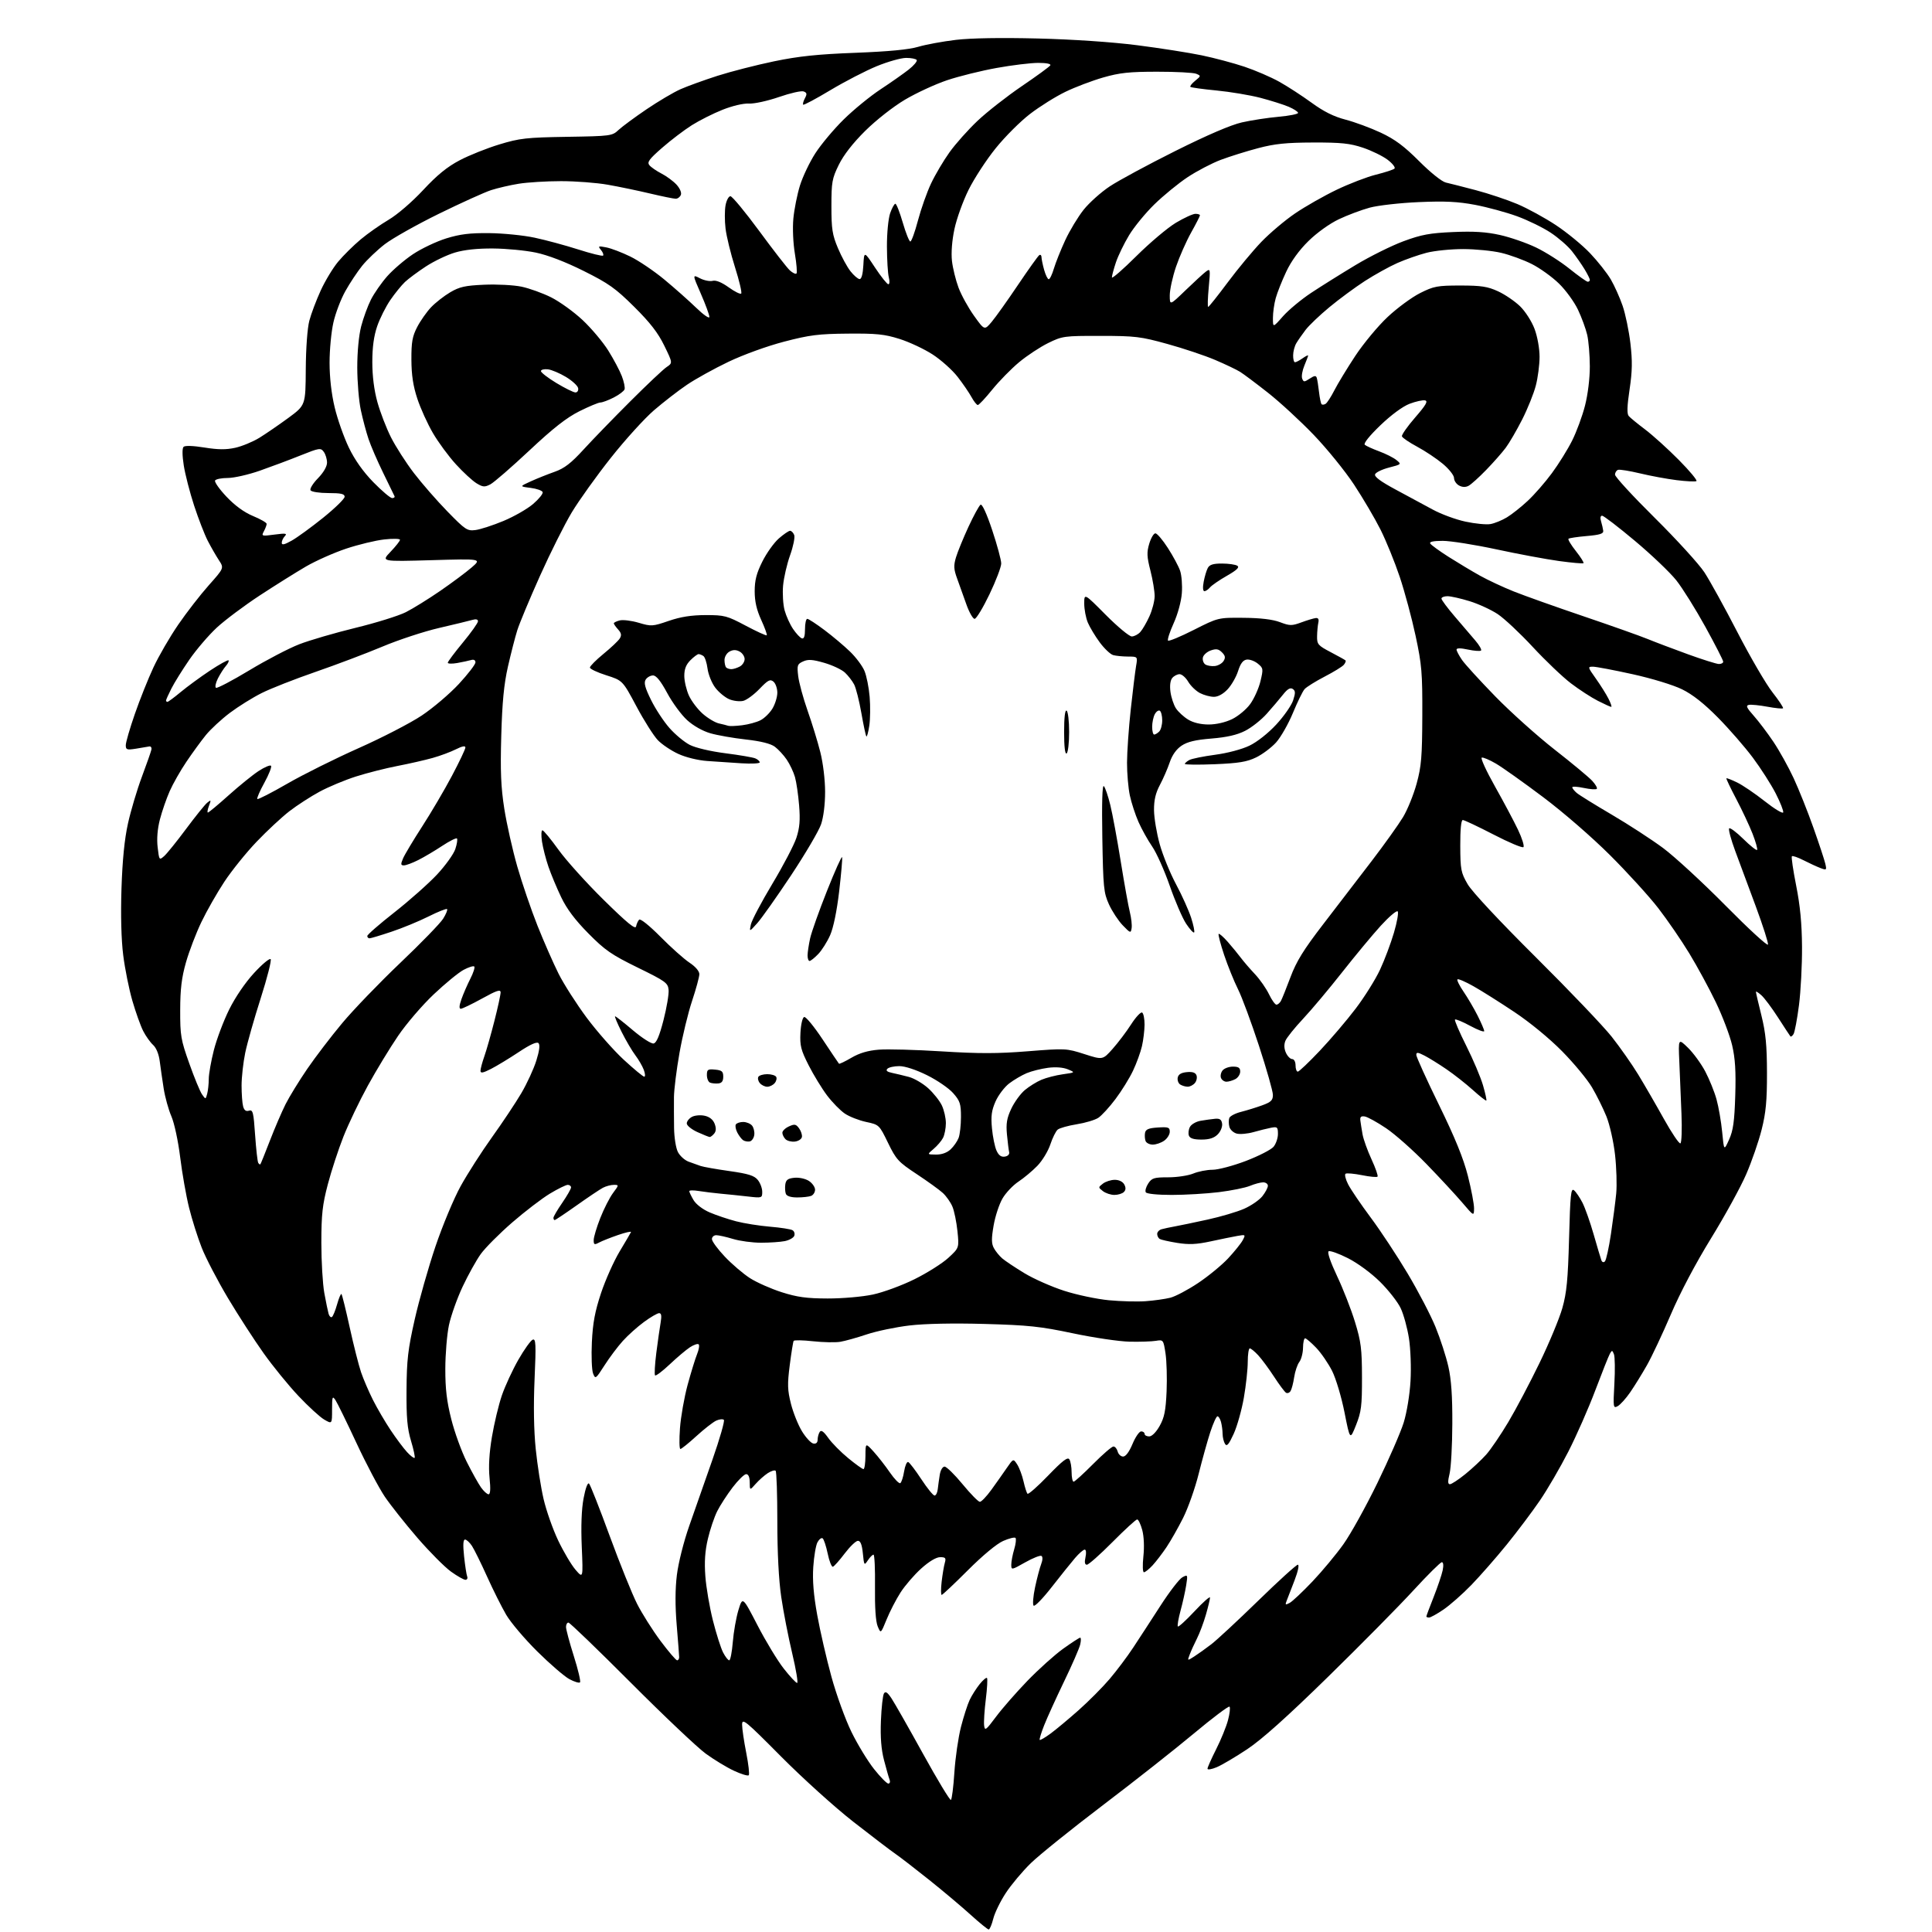 <?xml version="1.0" encoding="UTF-8" standalone="no"?>
<svg 
  version="1.1" 
  xmlns="http://www.w3.org/2000/svg" 
  xmlns:xlink="http://www.w3.org/1999/xlink" 
  xmlns:svg="http://www.w3.org/2000/svg"
  xmlns:rdf="http://www.w3.org/1999/02/22-rdf-syntax-ns#"
  xmlns:cc="http://creativecommons.org/ns#"
  xmlns:dc="http://purl.org/dc/elements/1.1/"
  viewBox="0 0 768 768"
  width="768"
  height="768"
>
<style>svg {background-color: white; }</style>"
<path stroke="none" fill="black" fill-rule="evenodd" d="M393.03,767.00C392.62,767.00 389.41,764.39 385.89,761.20C382.38,758.01 375.00,751.80 369.50,747.40C364.00,743.00 357.93,738.31 356.00,736.98C354.07,735.65 346.53,729.91 339.24,724.21C331.93,718.51 319.04,706.86 310.49,698.25C296.25,683.90 295.00,682.88 295.00,685.57C295.00,687.18 295.74,692.22 296.64,696.77C297.54,701.33 297.99,705.34 297.64,705.69C297.28,706.05 294.65,705.25 291.79,703.92C288.92,702.59 283.86,699.52 280.54,697.10C277.22,694.68 263.79,681.97 250.71,668.85C237.62,655.73 226.48,645.00 225.96,645.00C225.43,645.00 225.00,645.79 225.00,646.75C225.00,647.71 226.39,652.92 228.10,658.31C229.81,663.71 230.92,668.41 230.56,668.77C230.21,669.12 228.31,668.54 226.33,667.48C224.36,666.42 218.64,661.49 213.62,656.52C208.61,651.56 203.02,644.98 201.22,641.90C199.42,638.82 195.99,631.98 193.61,626.69C191.23,621.41 188.53,615.94 187.62,614.54C186.70,613.14 185.46,612.00 184.86,612.00C184.11,612.00 183.99,614.08 184.48,618.67C184.87,622.35 185.43,625.95 185.71,626.67C185.99,627.40 185.68,628.00 185.02,628.00C184.36,628.00 181.78,626.54 179.29,624.75C176.79,622.96 170.81,616.94 165.99,611.38C161.18,605.81 155.33,598.43 152.99,594.99C150.66,591.55 145.57,581.93 141.70,573.62C137.83,565.30 134.06,557.61 133.33,556.53C132.15,554.78 132.00,555.21 132.00,560.33C132.00,566.11 132.00,566.11 128.89,564.31C127.18,563.31 122.57,559.09 118.64,554.92C114.71,550.76 108.48,543.11 104.79,537.92C101.10,532.74 94.72,522.88 90.61,516.00C86.51,509.12 81.82,500.12 80.19,496.00C78.57,491.88 76.29,484.68 75.14,480.00C73.98,475.32 72.40,466.32 71.62,460.00C70.82,453.54 69.29,446.41 68.12,443.73C66.98,441.10 65.61,436.15 65.07,432.73C64.53,429.30 63.83,424.41 63.50,421.87C63.14,419.03 62.11,416.51 60.85,415.37C59.72,414.34 57.94,411.85 56.91,409.82C55.88,407.80 53.95,402.40 52.62,397.82C51.29,393.23 49.65,385.09 48.98,379.71C48.20,373.52 47.95,363.81 48.29,353.22C48.66,341.87 49.49,333.56 50.87,327.34C51.98,322.31 54.46,313.98 56.38,308.84C58.30,303.70 60.01,298.82 60.18,298.00C60.36,297.18 59.97,296.60 59.32,296.73C58.67,296.85 56.31,297.25 54.07,297.61C50.43,298.19 50.00,298.04 50.00,296.22C50.00,295.11 51.61,289.54 53.59,283.85C55.56,278.16 58.89,269.81 61.00,265.30C63.10,260.78 67.54,253.13 70.86,248.30C74.18,243.46 79.64,236.42 82.99,232.66C89.08,225.82 89.08,225.82 87.00,222.66C85.86,220.92 83.88,217.47 82.60,215.00C81.32,212.53 78.88,206.22 77.17,201.00C75.46,195.78 73.61,188.59 73.05,185.03C72.43,181.06 72.40,178.20 72.97,177.63C73.53,177.07 76.74,177.17 81.27,177.90C86.74,178.78 89.91,178.80 93.55,177.99C96.25,177.38 100.55,175.60 103.11,174.03C105.67,172.45 110.84,168.90 114.61,166.14C121.46,161.10 121.46,161.10 121.55,146.80C121.60,138.47 122.19,130.41 122.96,127.50C123.68,124.75 125.72,119.35 127.48,115.50C129.24,111.65 132.37,106.47 134.44,104.00C136.51,101.53 140.52,97.56 143.35,95.19C146.18,92.82 151.20,89.30 154.50,87.35C157.94,85.32 163.78,80.30 168.19,75.57C173.75,69.59 177.76,66.32 182.72,63.72C186.49,61.73 193.61,58.89 198.54,57.40C206.61,54.95 209.27,54.65 225.39,54.39C242.81,54.11 243.36,54.03 245.89,51.65C247.33,50.31 252.32,46.62 257.00,43.45C261.68,40.28 267.75,36.69 270.50,35.47C273.25,34.25 279.88,31.85 285.23,30.13C290.59,28.42 300.71,25.83 307.73,24.37C317.55,22.34 325.00,21.56 340.00,20.99C353.22,20.48 361.27,19.72 365.00,18.61C368.02,17.71 374.76,16.47 379.97,15.85C385.93,15.14 397.98,14.94 412.47,15.30C426.52,15.65 441.93,16.69 452.00,17.97C461.07,19.13 472.63,20.94 477.68,21.99C482.73,23.04 490.38,25.08 494.68,26.52C498.98,27.96 505.20,30.64 508.50,32.48C511.80,34.32 517.59,38.08 521.37,40.83C526.21,44.36 530.21,46.35 534.87,47.56C538.52,48.51 544.83,50.84 548.89,52.74C554.51,55.38 558.17,58.10 564.15,64.09C568.68,68.63 573.18,72.22 574.76,72.57C576.27,72.91 581.62,74.27 586.66,75.60C591.70,76.93 599.13,79.41 603.16,81.11C607.20,82.82 614.10,86.59 618.50,89.50C622.90,92.41 629.01,97.43 632.07,100.65C635.13,103.87 638.84,108.56 640.32,111.08C641.79,113.60 643.90,118.31 645.01,121.54C646.13,124.78 647.52,131.49 648.11,136.46C648.94,143.53 648.87,147.53 647.78,154.82C646.79,161.42 646.69,164.49 647.44,165.37C648.02,166.05 650.98,168.47 654.00,170.75C657.02,173.03 663.03,178.47 667.35,182.83C671.67,187.19 674.82,190.98 674.35,191.25C673.88,191.52 670.35,191.35 666.50,190.87C662.65,190.39 656.10,189.18 651.95,188.18C647.79,187.19 643.86,186.55 643.20,186.77C642.54,186.99 642.00,187.86 642.00,188.70C642.00,189.54 649.10,197.26 657.79,205.86C666.47,214.46 675.35,224.20 677.52,227.50C679.68,230.80 685.62,241.56 690.70,251.41C695.79,261.26 702.04,271.97 704.59,275.21C707.14,278.46 709.02,281.31 708.78,281.55C708.54,281.80 705.76,281.52 702.61,280.94C699.46,280.35 696.13,280.02 695.22,280.20C693.90,280.45 694.28,281.32 697.12,284.51C699.07,286.70 702.60,291.37 704.96,294.88C707.32,298.39 710.95,304.92 713.02,309.38C715.09,313.85 718.62,322.68 720.85,329.00C723.09,335.32 725.21,341.75 725.57,343.27C726.19,345.90 726.10,345.99 723.65,345.06C722.23,344.52 719.21,343.13 716.94,341.97C714.67,340.81 712.58,340.09 712.30,340.37C712.02,340.65 712.79,345.92 714.01,352.07C715.58,359.95 716.27,367.13 716.33,376.38C716.38,383.60 715.83,394.04 715.12,399.59C714.40,405.14 713.43,410.30 712.96,411.06C712.49,411.82 711.93,412.23 711.71,411.97C711.49,411.71 709.29,408.35 706.81,404.50C704.33,400.65 701.34,396.64 700.15,395.60C698.97,394.55 698.00,393.95 698.00,394.27C698.00,394.58 698.98,398.82 700.19,403.67C701.90,410.59 702.38,415.53 702.40,426.50C702.42,437.56 701.98,442.29 700.28,449.04C699.10,453.74 696.33,461.76 694.11,466.86C691.90,471.96 685.61,483.41 680.13,492.31C674.04,502.21 667.84,513.94 664.19,522.50C660.89,530.20 656.62,539.29 654.68,542.70C652.75,546.11 649.76,550.94 648.05,553.43C646.33,555.93 644.08,558.42 643.06,558.97C641.28,559.92 641.22,559.51 641.74,550.07C642.04,544.63 641.96,539.35 641.57,538.34C640.93,536.68 640.78,536.66 639.95,538.13C639.44,539.03 636.84,545.59 634.15,552.70C631.47,559.81 626.64,570.78 623.42,577.07C620.21,583.36 615.12,592.10 612.11,596.50C609.11,600.90 603.19,608.77 598.95,614.00C594.71,619.23 588.37,626.45 584.87,630.07C581.37,633.68 576.39,638.06 573.82,639.82C571.25,641.57 568.66,643.00 568.07,643.00C567.48,643.00 567.00,642.81 567.00,642.58C567.00,642.34 568.30,638.85 569.90,634.83C571.49,630.80 573.10,626.04 573.48,624.25C573.89,622.28 573.76,621.00 573.15,621.00C572.60,621.00 567.50,626.05 561.83,632.23C556.16,638.41 540.90,653.86 527.91,666.57C511.69,682.44 501.64,691.44 495.81,695.32C491.15,698.42 485.68,701.65 483.67,702.49C481.65,703.34 480.00,703.61 480.00,703.09C480.00,702.58 481.55,699.09 483.45,695.33C485.35,691.57 487.47,686.38 488.15,683.78C488.84,681.19 489.11,678.78 488.76,678.42C488.40,678.07 482.00,682.89 474.52,689.14C467.04,695.39 450.78,708.20 438.37,717.62C425.97,727.04 413.11,737.39 409.79,740.62C406.47,743.85 401.99,749.19 399.84,752.47C397.68,755.75 395.43,760.36 394.84,762.72C394.25,765.07 393.43,767.00 393.03,767.00zM378.00,715.50C378.38,715.26 379.01,710.35 379.38,704.58C379.75,698.82 380.93,690.69 381.99,686.52C383.06,682.35 384.62,677.49 385.47,675.72C386.31,673.95 388.09,671.15 389.41,669.50C390.74,667.85 392.06,666.73 392.34,667.02C392.63,667.30 392.42,671.09 391.88,675.44C391.34,679.79 391.04,684.48 391.20,685.86C391.47,688.15 391.89,687.85 395.93,682.44C398.36,679.17 403.99,672.74 408.43,668.14C412.87,663.55 419.26,657.81 422.63,655.39C426.00,652.98 429.04,651.00 429.40,651.00C429.75,651.00 429.75,652.24 429.39,653.75C429.03,655.26 426.14,661.90 422.95,668.50C419.77,675.10 416.21,682.92 415.05,685.88C413.88,688.84 413.10,691.43 413.30,691.64C413.51,691.84 415.44,690.72 417.59,689.14C419.74,687.56 424.77,683.37 428.76,679.83C432.75,676.29 438.30,670.71 441.08,667.44C443.86,664.17 448.07,658.58 450.43,655.00C452.79,651.42 457.68,643.92 461.28,638.33C464.89,632.73 468.82,627.63 470.02,626.99C472.15,625.85 472.19,625.93 471.53,630.16C471.15,632.55 470.15,637.10 469.28,640.28C468.42,643.45 467.95,646.28 468.22,646.55C468.50,646.83 471.48,644.10 474.86,640.49C478.24,636.88 481.00,634.44 481.00,635.06C481.00,635.68 480.27,638.74 479.37,641.85C478.48,644.96 476.89,649.20 475.84,651.28C474.78,653.37 473.48,656.24 472.94,657.67C471.95,660.26 471.95,660.26 474.72,658.48C476.25,657.50 479.30,655.32 481.50,653.63C483.70,651.95 492.10,644.15 500.17,636.29C508.23,628.43 515.31,622.00 515.91,622.00C516.53,622.00 515.99,624.60 514.59,628.25C513.28,631.69 511.86,635.34 511.45,636.37C510.80,637.98 510.97,638.09 512.66,637.18C513.74,636.61 517.81,632.77 521.72,628.66C525.62,624.55 531.17,617.88 534.04,613.84C536.92,609.80 542.99,598.85 547.54,589.50C552.09,580.15 556.79,569.35 557.99,565.50C559.22,561.51 560.39,554.42 560.70,549.00C561.01,543.70 560.73,536.19 560.08,532.00C559.44,527.88 557.96,522.48 556.78,520.00C555.60,517.52 551.90,512.80 548.55,509.50C545.04,506.04 539.65,502.08 535.81,500.14C532.15,498.29 528.71,497.06 528.15,497.41C527.54,497.78 528.88,501.70 531.51,507.27C533.91,512.34 537.12,520.55 538.63,525.50C541.03,533.33 541.39,536.20 541.41,547.50C541.43,558.90 541.13,561.24 539.04,566.50C536.65,572.50 536.65,572.50 534.47,561.50C533.27,555.41 531.07,548.04 529.55,545.00C528.03,541.98 525.17,537.81 523.19,535.75C521.21,533.69 519.24,532.00 518.80,532.00C518.36,532.00 517.99,533.69 517.97,535.75C517.95,537.81 517.29,540.35 516.51,541.39C515.72,542.42 514.80,545.16 514.45,547.47C514.11,549.78 513.46,552.25 513.02,552.96C512.58,553.67 511.77,553.97 511.21,553.63C510.65,553.29 508.51,550.42 506.45,547.25C504.39,544.09 501.56,540.26 500.17,538.75C498.77,537.24 497.26,536.00 496.81,536.00C496.37,536.00 496.00,538.42 496.00,541.37C496.00,544.32 495.30,550.73 494.45,555.62C493.60,560.50 491.78,566.97 490.41,569.98C488.47,574.21 487.69,575.12 486.97,573.98C486.45,573.17 486.02,571.38 486.00,570.00C485.99,568.62 485.70,566.49 485.37,565.25C485.04,564.01 484.41,563.00 483.96,563.00C483.52,563.00 482.25,565.81 481.12,569.25C480.00,572.69 477.92,580.17 476.49,585.87C475.07,591.57 472.29,599.45 470.32,603.37C468.35,607.29 465.38,612.52 463.72,615.00C462.06,617.48 459.56,620.74 458.17,622.25C456.77,623.76 455.22,625.00 454.73,625.00C454.23,625.00 454.14,622.23 454.51,618.71C454.92,614.93 454.74,610.73 454.06,608.21C453.43,605.89 452.53,604.00 452.04,604.00C451.55,604.00 447.13,608.05 442.22,613.00C437.30,617.95 432.73,622.00 432.06,622.00C431.23,622.00 431.05,621.05 431.50,619.00C431.88,617.27 431.75,616.00 431.18,616.00C430.65,616.00 428.92,617.50 427.35,619.33C425.78,621.16 421.62,626.35 418.09,630.87C414.57,635.39 411.33,638.73 410.88,638.28C410.44,637.84 410.69,634.56 411.45,630.99C412.21,627.42 413.30,623.28 413.87,621.79C414.50,620.16 414.55,618.84 414.00,618.50C413.50,618.19 410.59,619.34 407.54,621.06C402.08,624.15 402.00,624.16 402.00,621.96C402.00,620.74 402.52,617.99 403.16,615.86C403.80,613.73 404.03,611.69 403.67,611.34C403.31,610.98 401.10,611.53 398.76,612.56C396.20,613.68 390.60,618.34 384.72,624.22C379.34,629.60 374.67,634.00 374.33,634.00C374.00,634.00 373.99,631.64 374.32,628.75C374.66,625.86 375.22,622.49 375.58,621.25C376.13,619.34 375.85,619.00 373.72,619.00C372.16,619.00 369.33,620.69 366.21,623.50C363.46,625.97 359.76,630.26 357.98,633.03C356.20,635.80 353.71,640.63 352.44,643.76C350.12,649.45 350.12,649.45 348.89,646.48C348.10,644.57 347.72,638.94 347.82,630.75C347.91,623.74 347.65,618.00 347.23,618.00C346.82,618.00 345.81,619.01 344.99,620.25C343.55,622.42 343.48,622.32 343.00,617.50C342.65,614.01 342.06,612.50 341.04,612.50C340.24,612.50 337.89,614.75 335.81,617.49C333.73,620.24 331.61,622.63 331.10,622.80C330.59,622.97 329.65,620.62 329.02,617.57C328.38,614.53 327.47,611.79 326.98,611.49C326.50,611.19 325.58,611.91 324.95,613.10C324.31,614.28 323.57,618.68 323.29,622.88C322.93,628.19 323.41,633.98 324.86,642.00C326.00,648.33 328.54,659.35 330.50,666.50C332.46,673.65 336.05,683.55 338.48,688.50C340.90,693.45 344.95,700.09 347.46,703.25C349.97,706.41 352.52,709.00 353.12,709.00C353.72,709.00 353.95,708.31 353.63,707.47C353.30,706.63 352.31,703.14 351.42,699.72C350.29,695.39 349.92,690.61 350.18,684.00C350.39,678.77 350.93,673.90 351.39,673.17C352.00,672.19 352.78,672.71 354.41,675.17C355.62,677.00 361.27,686.92 366.95,697.22C372.64,707.52 377.61,715.74 378.00,715.50zM316.87,669.00C317.33,669.00 316.45,663.71 314.92,657.25C313.38,650.79 311.42,640.72 310.56,634.87C309.56,628.07 309.00,617.23 309.00,604.79C309.00,594.09 308.70,585.03 308.33,584.66C307.96,584.29 306.54,584.73 305.17,585.62C303.81,586.52 301.65,588.43 300.38,589.87C298.06,592.50 298.06,592.50 298.03,589.25C298.01,587.17 297.50,586.00 296.62,586.00C295.86,586.00 293.44,588.36 291.24,591.25C289.03,594.14 286.27,598.40 285.10,600.73C283.94,603.05 282.26,608.00 281.39,611.73C280.25,616.54 279.96,620.85 280.39,626.60C280.72,631.05 282.08,638.99 283.41,644.23C284.74,649.47 286.55,655.16 287.44,656.88C288.33,658.60 289.42,660.00 289.88,660.00C290.34,660.00 290.97,656.74 291.30,652.75C291.62,648.76 292.63,643.05 293.53,640.06C295.19,634.62 295.19,634.62 301.14,646.12C304.41,652.44 309.10,660.17 311.56,663.30C314.02,666.44 316.41,669.00 316.87,669.00zM269.16,660.00C269.62,660.00 269.99,659.44 269.98,658.75C269.97,658.06 269.53,652.33 269.00,646.00C268.36,638.33 268.38,631.70 269.07,626.07C269.66,621.28 271.77,612.87 273.98,606.57C276.12,600.48 280.26,588.67 283.18,580.33C286.10,571.99 288.16,564.83 287.75,564.42C287.34,564.01 285.97,564.15 284.71,564.72C283.45,565.30 279.90,568.07 276.82,570.88C273.74,573.70 270.88,576.00 270.46,576.00C270.04,576.00 269.97,572.29 270.30,567.75C270.63,563.21 272.00,555.45 273.34,550.50C274.69,545.55 276.38,540.05 277.10,538.29C277.82,536.52 278.11,534.77 277.74,534.40C277.37,534.03 275.81,534.55 274.28,535.55C272.75,536.55 269.13,539.60 266.24,542.34C263.35,545.07 260.72,547.05 260.40,546.74C260.09,546.42 260.31,542.41 260.89,537.83C261.48,533.25 262.25,527.81 262.61,525.75C263.07,523.07 262.91,522.00 262.01,522.00C261.33,522.00 258.62,523.57 256.00,525.50C253.38,527.42 249.58,530.82 247.57,533.06C245.55,535.29 242.28,539.65 240.30,542.75C236.80,548.21 236.66,548.31 235.75,545.95C235.23,544.60 235.02,539.00 235.28,533.50C235.65,525.85 236.51,521.27 238.93,514.00C240.68,508.77 243.99,501.35 246.30,497.50C248.61,493.65 250.65,490.18 250.82,489.78C251.00,489.38 248.68,489.90 245.67,490.94C242.66,491.98 239.25,493.33 238.10,493.95C236.27,494.92 236.00,494.79 236.00,492.96C236.00,491.79 237.18,487.84 238.63,484.17C240.07,480.50 242.35,476.04 243.68,474.25C246.07,471.04 246.08,471.00 243.99,471.00C242.82,471.00 240.89,471.52 239.68,472.15C238.48,472.78 233.78,475.93 229.24,479.15C224.69,482.37 220.76,485.00 220.49,485.00C220.22,485.00 220.00,484.60 220.00,484.11C220.00,483.62 221.57,480.93 223.50,478.14C225.42,475.34 227.00,472.59 227.00,472.02C227.00,471.46 226.41,471.00 225.69,471.00C224.97,471.00 221.79,472.56 218.62,474.47C215.45,476.38 208.69,481.55 203.60,485.96C198.51,490.38 192.89,496.02 191.11,498.50C189.32,500.99 186.07,506.85 183.87,511.53C181.68,516.20 179.25,523.06 178.46,526.77C177.68,530.47 177.03,538.28 177.02,544.12C177.00,552.08 177.60,557.11 179.40,564.19C180.71,569.39 183.47,576.98 185.52,581.07C187.57,585.16 190.13,589.74 191.19,591.25C192.26,592.76 193.62,594.00 194.21,594.00C194.93,594.00 195.06,591.85 194.60,587.43C194.16,583.06 194.47,577.62 195.55,571.18C196.44,565.86 198.22,558.44 199.50,554.69C200.79,550.95 203.74,544.56 206.07,540.49C208.40,536.43 210.96,532.85 211.76,532.54C213.01,532.06 213.12,534.21 212.50,548.24C212.04,558.73 212.20,568.58 212.96,576.00C213.60,582.33 215.01,591.27 216.08,595.88C217.15,600.48 219.76,607.91 221.89,612.38C224.02,616.84 227.12,622.08 228.78,624.00C231.80,627.50 231.80,627.50 231.26,614.89C230.91,606.68 231.16,599.94 231.99,595.57C232.75,591.53 233.62,589.22 234.16,589.76C234.67,590.27 238.36,599.64 242.37,610.59C246.39,621.54 251.28,633.67 253.25,637.55C255.21,641.42 259.41,648.06 262.57,652.30C265.74,656.53 268.70,660.00 269.16,660.00zM389.51,597.00C390.12,597.00 392.16,594.86 394.06,592.25C395.95,589.64 398.69,585.76 400.15,583.63C402.80,579.77 402.80,579.77 404.34,582.13C405.19,583.44 406.32,586.45 406.86,588.83C407.39,591.21 408.11,593.44 408.45,593.79C408.80,594.13 412.49,590.89 416.65,586.57C422.40,580.61 424.43,579.06 425.09,580.12C425.58,580.88 425.98,583.19 425.98,585.25C425.99,587.31 426.35,589.00 426.78,589.00C427.20,589.00 430.68,585.85 434.50,582.00C438.32,578.15 441.97,575.00 442.61,575.00C443.24,575.00 444.00,575.90 444.29,577.00C444.58,578.10 445.55,579.00 446.46,579.00C447.50,579.00 448.88,577.14 450.19,574.00C451.33,571.25 452.88,569.00 453.63,569.00C454.38,569.00 455.00,569.45 455.00,570.00C455.00,570.55 455.82,571.00 456.82,571.00C457.91,571.00 459.57,569.33 460.98,566.83C462.86,563.48 463.40,560.76 463.74,553.08C463.96,547.81 463.77,541.02 463.31,538.00C462.48,532.59 462.41,532.51 459.48,533.00C457.84,533.27 453.12,533.43 449.00,533.34C444.88,533.25 434.75,531.75 426.50,530.01C413.53,527.27 408.79,526.77 391.42,526.29C378.86,525.94 367.66,526.17 361.51,526.90C356.10,527.54 348.48,529.13 344.58,530.43C340.69,531.74 335.93,533.07 334.00,533.39C332.07,533.70 327.21,533.61 323.19,533.17C319.18,532.73 315.71,532.66 315.49,533.02C315.27,533.37 314.57,537.70 313.94,542.64C312.96,550.31 313.03,552.56 314.42,558.06C315.32,561.60 317.30,566.52 318.82,568.99C320.34,571.47 322.35,573.64 323.29,573.82C324.39,574.03 325.01,573.50 325.02,572.32C325.02,571.32 325.39,569.93 325.84,569.23C326.42,568.31 327.39,568.99 329.26,571.62C330.69,573.64 334.26,577.25 337.18,579.64C340.10,582.04 342.83,584.00 343.24,584.00C343.66,584.00 344.01,581.64 344.03,578.75C344.05,573.50 344.05,573.50 347.28,577.05C349.05,579.00 351.97,582.74 353.76,585.35C355.56,587.96 357.41,589.86 357.88,589.57C358.35,589.28 359.03,587.20 359.39,584.95C359.75,582.69 360.48,581.00 361.01,581.17C361.53,581.35 363.88,584.42 366.23,588.00C368.58,591.58 370.95,594.50 371.50,594.50C372.05,594.50 372.62,593.38 372.77,592.00C372.92,590.62 373.28,588.04 373.57,586.25C373.87,584.39 374.69,583.00 375.49,583.00C376.25,583.00 379.47,586.15 382.64,590.00C385.81,593.85 388.90,597.00 389.51,597.00zM576.37,590.00C577.01,590.00 579.78,588.18 582.52,585.96C585.26,583.74 588.98,580.25 590.80,578.21C592.61,576.17 596.56,570.36 599.57,565.31C602.58,560.26 608.17,549.68 611.98,541.81C615.80,533.94 619.88,524.12 621.05,520.00C622.78,513.89 623.28,508.73 623.73,492.24C624.20,474.78 624.47,472.14 625.71,473.17C626.50,473.83 628.01,476.05 629.06,478.11C630.11,480.17 632.11,485.83 633.50,490.68C634.89,495.53 636.26,500.14 636.55,500.92C636.86,501.77 637.43,501.97 637.98,501.42C638.48,500.91 639.56,496.00 640.38,490.50C641.20,485.00 642.14,477.77 642.47,474.43C642.79,471.09 642.58,464.15 642.00,459.01C641.42,453.84 639.88,447.04 638.58,443.80C637.27,440.58 634.70,435.38 632.85,432.25C631.01,429.12 625.67,422.67 621.00,417.93C615.97,412.82 608.21,406.44 602.00,402.30C596.23,398.45 588.89,393.82 585.70,392.03C582.52,390.23 579.66,389.01 579.36,389.31C579.06,389.61 580.14,391.80 581.77,394.18C583.40,396.56 585.92,400.85 587.37,403.72C588.81,406.59 590.00,409.36 590.00,409.87C590.00,410.39 587.50,409.45 584.44,407.80C581.38,406.14 578.66,405.01 578.38,405.29C578.10,405.56 580.12,410.26 582.86,415.72C585.60,421.18 588.59,428.24 589.51,431.40C590.43,434.56 591.03,437.30 590.84,437.49C590.65,437.67 588.25,435.79 585.50,433.31C582.75,430.83 578.02,427.11 575.00,425.05C571.98,422.98 568.04,420.54 566.25,419.62C563.58,418.25 563.00,418.20 563.00,419.35C563.00,420.13 567.05,429.06 572.01,439.20C578.41,452.29 581.74,460.47 583.51,467.44C584.88,472.84 585.98,478.66 585.96,480.38C585.91,483.50 585.91,483.50 581.22,478.00C578.64,474.98 572.25,468.08 567.02,462.69C561.78,457.29 554.58,450.90 551.00,448.49C547.42,446.08 543.60,443.98 542.50,443.81C541.00,443.58 540.57,444.00 540.77,445.50C540.91,446.60 541.31,449.07 541.65,451.00C542.00,452.93 543.59,457.36 545.20,460.85C546.81,464.34 547.89,467.44 547.59,467.74C547.29,468.04 544.51,467.78 541.41,467.15C538.31,466.53 535.38,466.27 534.89,466.57C534.41,466.86 534.87,468.77 535.91,470.80C536.95,472.84 540.99,478.77 544.88,484.00C548.78,489.23 555.38,499.23 559.56,506.24C563.74,513.24 568.73,522.81 570.64,527.49C572.55,532.17 574.85,539.27 575.75,543.25C576.91,548.38 577.37,555.03 577.32,566.00C577.29,574.52 576.80,583.41 576.24,585.75C575.48,588.90 575.51,590.00 576.37,590.00zM164.82,579.52C165.07,579.26 164.43,576.23 163.39,572.78C161.90,567.83 161.52,563.54 161.60,552.50C161.68,540.62 162.17,536.39 164.85,524.52C166.59,516.83 170.30,503.78 173.09,495.52C175.88,487.26 180.39,476.45 183.12,471.50C185.86,466.55 191.48,457.77 195.62,452.00C199.76,446.23 204.99,438.36 207.25,434.53C209.50,430.69 212.18,424.88 213.20,421.60C214.43,417.66 214.72,415.32 214.06,414.66C213.40,414.00 210.75,415.20 206.21,418.22C202.45,420.72 197.48,423.73 195.18,424.91C191.96,426.55 191.00,426.72 191.00,425.65C191.00,424.88 191.70,422.28 192.54,419.88C193.39,417.47 195.19,411.14 196.54,405.82C197.90,400.49 199.00,395.40 199.00,394.50C199.00,393.20 197.47,393.70 191.63,396.93C187.57,399.17 183.77,401.00 183.17,401.00C182.44,401.00 182.53,399.74 183.45,397.15C184.19,395.04 185.78,391.39 186.97,389.06C188.16,386.72 188.87,384.53 188.53,384.20C188.20,383.86 186.28,384.47 184.27,385.54C182.26,386.62 176.93,390.99 172.41,395.27C167.89,399.54 161.52,406.96 158.25,411.77C154.98,416.57 149.58,425.45 146.26,431.50C142.93,437.55 138.56,446.68 136.53,451.80C134.51,456.91 131.71,465.46 130.31,470.80C128.18,478.89 127.75,482.74 127.74,494.00C127.74,501.43 128.27,510.43 128.92,514.00C129.57,517.58 130.34,521.29 130.62,522.26C130.91,523.24 131.50,523.81 131.93,523.54C132.37,523.27 133.30,521.00 134.00,518.50C134.70,515.99 135.49,514.15 135.74,514.41C136.00,514.66 137.47,520.64 139.02,527.69C140.56,534.73 142.60,542.75 143.53,545.50C144.47,548.25 146.60,553.20 148.26,556.50C149.92,559.80 153.08,565.20 155.28,568.50C157.48,571.80 160.42,575.73 161.82,577.24C163.21,578.75 164.56,579.77 164.82,579.52zM455.50,517.24C458.80,517.00 463.17,516.38 465.21,515.87C467.24,515.36 472.22,512.73 476.27,510.02C480.32,507.32 485.68,502.91 488.18,500.24C490.68,497.56 493.29,494.32 493.98,493.04C495.20,490.77 495.14,490.72 491.87,491.30C490.01,491.63 485.23,492.60 481.23,493.47C475.63,494.68 472.58,494.81 467.97,494.07C464.68,493.54 461.54,492.83 460.99,492.50C460.45,492.16 460.00,491.26 460.00,490.51C460.00,489.75 460.79,488.91 461.75,488.64C462.71,488.37 465.07,487.87 467.00,487.52C468.93,487.17 474.77,485.96 480.00,484.81C485.23,483.67 491.78,481.73 494.57,480.50C497.36,479.27 500.62,477.02 501.82,475.50C503.02,473.98 504.00,472.12 504.00,471.37C504.00,470.61 503.15,470.00 502.12,470.00C501.09,470.00 498.73,470.63 496.87,471.40C495.02,472.17 489.45,473.29 484.50,473.90C479.55,474.50 471.14,475.00 465.81,475.00C460.15,475.00 455.85,474.57 455.47,473.96C455.12,473.38 455.55,471.81 456.44,470.46C457.87,468.27 458.76,468.00 464.40,468.00C467.90,468.00 472.37,467.32 474.35,466.50C476.32,465.68 479.77,465.00 482.01,465.00C484.25,465.00 490.20,463.42 495.29,461.48C500.35,459.54 505.29,457.01 506.25,455.87C507.21,454.72 508.00,452.43 508.00,450.78C508.00,448.04 507.76,447.82 505.25,448.30C503.74,448.59 500.60,449.37 498.28,450.03C495.95,450.69 492.97,450.96 491.65,450.63C490.32,450.29 488.99,449.07 488.69,447.91C488.38,446.76 488.38,445.18 488.67,444.41C488.97,443.65 491.07,442.55 493.35,441.98C495.63,441.40 499.41,440.23 501.75,439.38C505.26,438.10 506.00,437.38 506.00,435.24C506.00,433.81 503.51,425.04 500.47,415.74C497.43,406.45 493.67,396.29 492.10,393.17C490.54,390.05 488.07,383.94 486.61,379.60C485.16,375.25 484.18,371.49 484.43,371.24C484.67,370.99 486.31,372.42 488.07,374.42C489.82,376.42 492.17,379.28 493.29,380.78C494.41,382.27 496.93,385.19 498.88,387.26C500.83,389.33 503.34,392.93 504.46,395.26C505.58,397.59 506.93,399.45 507.46,399.38C507.99,399.32 508.77,398.65 509.19,397.88C509.61,397.12 511.32,392.88 512.98,388.45C515.34,382.15 518.16,377.58 525.95,367.45C531.43,360.33 540.10,349.03 545.21,342.34C550.32,335.66 555.95,327.77 557.73,324.82C559.51,321.88 561.94,315.87 563.14,311.48C565.01,304.65 565.33,300.77 565.39,284.50C565.45,267.41 565.18,264.22 562.72,252.74C561.22,245.73 558.38,235.19 556.42,229.32C554.45,223.45 551.02,215.02 548.80,210.58C546.57,206.13 541.83,198.08 538.28,192.68C534.72,187.27 527.50,178.37 522.24,172.89C516.98,167.41 508.81,159.88 504.09,156.16C499.37,152.44 494.35,148.68 492.95,147.81C491.55,146.93 487.07,144.80 483.01,143.07C478.94,141.34 470.41,138.48 464.05,136.73C453.45,133.79 451.27,133.53 437.50,133.52C423.00,133.50 422.30,133.60 416.67,136.36C413.46,137.94 408.26,141.36 405.12,143.98C401.98,146.59 397.18,151.49 394.45,154.86C391.73,158.23 389.14,160.99 388.70,161.00C388.27,161.00 387.14,159.59 386.20,157.87C385.27,156.16 382.78,152.52 380.67,149.80C378.56,147.08 374.08,143.07 370.71,140.89C367.34,138.71 361.41,135.93 357.54,134.72C351.61,132.85 348.37,132.52 337.00,132.62C325.39,132.72 321.85,133.16 311.71,135.81C304.95,137.57 295.51,140.99 289.58,143.82C283.89,146.54 276.45,150.66 273.04,152.98C269.62,155.29 263.75,159.84 259.97,163.09C256.20,166.34 248.47,174.85 242.81,182.01C237.14,189.17 230.16,198.92 227.29,203.68C224.43,208.44 218.74,219.80 214.65,228.92C210.56,238.04 206.51,247.75 205.64,250.50C204.77,253.25 203.10,259.77 201.91,265.00C200.32,272.03 199.63,279.18 199.26,292.50C198.86,306.59 199.12,312.89 200.47,321.50C201.42,327.55 203.75,337.90 205.64,344.50C207.54,351.10 211.15,361.68 213.67,368.00C216.19,374.32 219.96,382.91 222.05,387.08C224.14,391.24 229.18,399.12 233.24,404.58C237.31,410.03 243.92,417.54 247.94,421.25C251.96,424.96 255.63,428.00 256.10,428.00C256.57,428.00 256.48,426.76 255.91,425.25C255.33,423.74 253.83,421.16 252.57,419.50C251.31,417.85 248.86,413.69 247.13,410.25C245.39,406.81 244.22,404.00 244.52,404.00C244.82,404.00 248.01,406.50 251.61,409.56C255.21,412.61 258.90,414.97 259.81,414.80C260.96,414.58 262.13,411.82 263.76,405.49C265.03,400.55 265.94,395.15 265.78,393.50C265.52,390.73 264.57,390.04 253.50,384.63C243.06,379.51 240.51,377.75 233.88,371.04C228.58,365.68 225.29,361.29 223.07,356.64C221.31,352.97 219.04,347.51 218.01,344.52C216.98,341.52 215.83,337.03 215.45,334.54C215.08,332.04 215.16,330.02 215.64,330.06C216.11,330.09 218.97,333.56 222.00,337.78C225.03,342.00 233.12,350.98 240.00,357.75C249.31,366.91 252.59,369.60 252.85,368.28C253.04,367.30 253.58,366.09 254.06,365.59C254.56,365.06 258.10,367.90 262.55,372.38C266.74,376.62 271.93,381.25 274.09,382.68C276.44,384.23 278.00,386.05 278.00,387.24C278.00,388.32 276.70,393.10 275.12,397.85C273.53,402.61 271.27,411.95 270.10,418.60C268.92,425.26 267.94,433.14 267.91,436.10C267.88,439.07 267.90,444.58 267.95,448.34C268.00,452.14 268.68,456.42 269.48,457.95C270.26,459.47 272.16,461.19 273.70,461.77C275.24,462.34 277.40,463.12 278.50,463.49C279.60,463.87 284.77,464.78 289.99,465.52C297.53,466.59 299.84,467.32 301.24,469.05C302.21,470.24 303.00,472.36 303.00,473.75C303.00,476.24 302.91,476.27 297.25,475.62C294.09,475.26 289.25,474.76 286.50,474.51C283.75,474.25 279.81,473.77 277.75,473.44C275.69,473.10 274.00,473.13 274.00,473.51C274.00,473.88 274.76,475.48 275.69,477.05C276.68,478.73 279.34,480.76 282.10,481.95C284.70,483.07 289.42,484.65 292.59,485.48C295.76,486.31 301.83,487.27 306.09,487.63C310.34,487.98 314.38,488.62 315.06,489.04C315.74,489.45 316.04,490.45 315.73,491.26C315.42,492.06 313.73,493.00 311.96,493.36C310.19,493.71 305.95,494.00 302.53,494.00C299.12,494.00 294.11,493.33 291.41,492.51C288.71,491.69 285.71,491.02 284.75,491.01C283.79,491.00 283.00,491.70 283.00,492.56C283.00,493.42 285.30,496.56 288.12,499.53C290.93,502.51 295.44,506.35 298.12,508.08C300.81,509.80 306.50,512.32 310.76,513.68C316.92,515.64 320.65,516.15 329.00,516.17C334.89,516.18 342.79,515.49 346.98,514.60C351.11,513.72 358.56,510.98 363.59,508.48C368.61,505.99 374.65,502.17 377.00,500.00C381.28,496.05 381.28,496.05 380.60,489.39C380.22,485.73 379.32,481.33 378.59,479.62C377.86,477.90 376.15,475.48 374.80,474.23C373.44,472.98 368.77,469.61 364.42,466.73C357.11,461.91 356.23,460.94 353.00,454.30C349.52,447.14 349.47,447.09 344.31,445.99C341.46,445.38 337.64,443.89 335.84,442.67C334.03,441.45 330.86,438.21 328.79,435.48C326.72,432.74 323.42,427.34 321.45,423.47C318.36,417.37 317.93,415.67 318.19,410.55C318.37,407.18 319.00,404.49 319.67,404.27C320.32,404.06 323.62,408.07 327.01,413.19C330.41,418.31 333.33,422.65 333.51,422.84C333.69,423.02 335.92,421.96 338.46,420.47C341.65,418.60 345.01,417.61 349.34,417.26C352.78,416.98 364.06,417.29 374.41,417.94C389.07,418.86 396.62,418.85 408.51,417.90C423.48,416.71 423.94,416.73 431.07,419.02C438.35,421.36 438.35,421.36 442.29,416.93C444.46,414.49 447.77,410.12 449.64,407.20C451.51,404.29 453.48,402.18 454.02,402.51C454.56,402.84 454.99,405.00 454.98,407.31C454.96,409.61 454.50,413.47 453.94,415.89C453.38,418.30 451.79,422.69 450.39,425.63C449.00,428.58 445.87,433.64 443.43,436.88C441.00,440.12 437.92,443.48 436.59,444.35C435.27,445.22 431.40,446.38 427.99,446.92C424.59,447.47 421.19,448.42 420.45,449.04C419.71,449.65 418.39,452.32 417.51,454.97C416.63,457.62 414.31,461.43 412.36,463.44C410.41,465.45 407.02,468.28 404.85,469.72C402.67,471.16 399.81,474.18 398.51,476.42C397.20,478.66 395.61,483.49 394.98,487.15C394.08,492.33 394.10,494.32 395.06,496.11C395.74,497.38 397.24,499.23 398.40,500.23C399.55,501.22 403.52,503.87 407.22,506.11C410.92,508.36 418.04,511.51 423.06,513.12C428.07,514.74 436.07,516.42 440.84,516.87C445.60,517.32 452.20,517.49 455.50,517.24zM316.89,476.00C314.39,476.00 312.74,475.48 312.39,474.57C312.09,473.79 311.99,472.10 312.17,470.82C312.43,469.01 313.22,468.43 315.82,468.18C317.68,468.00 320.21,468.56 321.57,469.45C322.91,470.33 324.00,471.89 324.00,472.92C324.00,473.94 323.29,475.06 322.42,475.39C321.55,475.73 319.06,476.00 316.89,476.00zM442.99,475.00C441.56,475.00 439.51,474.32 438.44,473.50C436.52,472.02 436.52,471.98 438.44,470.50C439.51,469.68 441.63,469.00 443.16,469.00C444.83,469.00 446.32,469.73 446.92,470.85C447.60,472.12 447.55,473.05 446.75,473.85C446.12,474.48 444.43,475.00 442.99,475.00zM103.50,462.82C103.66,462.64 105.37,458.42 107.29,453.43C109.21,448.44 112.02,441.92 113.52,438.93C115.03,435.94 118.89,429.65 122.11,424.94C125.33,420.23 131.58,412.04 136.01,406.74C140.43,401.44 150.81,390.67 159.07,382.80C167.34,374.94 175.03,367.01 176.16,365.20C177.30,363.38 178.00,361.66 177.72,361.38C177.44,361.10 174.12,362.42 170.35,364.31C166.58,366.20 159.96,368.93 155.64,370.37C151.31,371.82 147.37,373.00 146.89,373.00C146.40,373.00 146.00,372.58 146.00,372.07C146.00,371.55 150.86,367.32 156.80,362.66C162.74,358.00 170.34,351.25 173.70,347.67C177.05,344.08 180.34,339.51 181.00,337.50C181.66,335.50 181.95,333.61 181.64,333.31C181.33,333.00 178.70,334.32 175.79,336.24C172.88,338.17 168.61,340.70 166.29,341.87C163.97,343.04 161.40,344.00 160.56,344.00C159.29,344.00 159.23,343.56 160.21,341.25C160.85,339.74 164.29,334.00 167.84,328.50C171.40,323.00 176.71,313.96 179.65,308.41C182.59,302.87 185.00,297.79 185.00,297.14C185.00,296.36 183.74,296.60 181.25,297.85C179.19,298.89 175.03,300.44 172.00,301.29C168.97,302.14 162.68,303.58 158.00,304.48C153.32,305.38 145.90,307.27 141.50,308.67C137.10,310.07 130.61,312.78 127.07,314.69C123.53,316.60 118.13,320.09 115.07,322.45C112.01,324.81 106.12,330.29 101.99,334.62C97.85,338.95 92.10,346.10 89.19,350.50C86.29,354.90 82.18,362.10 80.07,366.50C77.95,370.90 75.20,378.10 73.94,382.50C72.20,388.60 71.65,393.12 71.63,401.50C71.60,411.64 71.88,413.30 75.24,422.74C77.23,428.37 79.52,433.90 80.31,435.03C81.74,437.08 81.75,437.08 82.36,434.79C82.70,433.53 82.98,430.88 82.99,428.91C82.99,426.94 83.91,421.76 85.02,417.41C86.13,413.06 88.87,405.81 91.10,401.30C93.53,396.39 97.50,390.57 100.98,386.80C104.17,383.33 107.14,380.84 107.58,381.27C108.01,381.69 106.24,388.66 103.65,396.77C101.05,404.87 98.28,414.65 97.48,418.50C96.69,422.35 96.03,428.20 96.03,431.50C96.03,434.80 96.30,438.53 96.64,439.78C97.06,441.37 97.77,441.89 98.98,441.51C100.52,441.02 100.79,442.11 101.41,451.17C101.80,456.79 102.36,461.78 102.66,462.26C102.96,462.74 103.33,462.99 103.50,462.82zM399.43,459.77C400.66,459.58 401.36,458.85 401.15,457.98C400.96,457.16 400.57,454.02 400.28,450.99C399.87,446.62 400.23,444.49 402.00,440.73C403.22,438.12 405.64,434.80 407.36,433.34C409.09,431.89 412.07,430.03 414.00,429.22C415.93,428.41 419.75,427.42 422.50,427.04C427.50,426.33 427.50,426.33 424.50,425.08C422.61,424.30 419.67,424.07 416.58,424.47C413.88,424.83 410.08,425.78 408.14,426.59C406.20,427.40 403.07,429.24 401.18,430.67C399.30,432.11 396.86,435.33 395.75,437.82C394.16,441.43 393.86,443.64 394.32,448.52C394.64,451.90 395.45,455.89 396.13,457.38C396.99,459.28 397.98,460.00 399.43,459.77zM372.06,458.96C374.33,458.99 376.44,458.24 377.87,456.90C379.11,455.75 380.54,453.70 381.06,452.34C381.58,450.98 382.00,447.21 382.00,443.97C382.00,438.80 381.62,437.63 378.90,434.54C377.20,432.60 372.52,429.39 368.51,427.41C364.10,425.23 359.75,423.80 357.51,423.80C355.47,423.80 353.33,424.27 352.76,424.84C352.03,425.57 352.59,426.07 354.61,426.49C356.20,426.82 359.22,427.55 361.31,428.10C363.41,428.66 366.85,430.68 368.96,432.58C371.07,434.49 373.52,437.57 374.40,439.42C375.28,441.28 376.00,444.45 376.00,446.47C376.00,448.48 375.49,451.11 374.87,452.32C374.25,453.52 372.56,455.50 371.12,456.71C368.50,458.93 368.50,458.93 372.06,458.96zM687.34,453.00C688.96,449.42 689.47,445.83 689.79,435.50C690.09,425.80 689.77,420.72 688.55,415.50C687.65,411.65 684.75,404.00 682.11,398.50C679.47,393.00 674.71,384.23 671.53,379.00C668.36,373.77 662.80,365.68 659.18,361.00C655.56,356.32 646.95,346.86 640.05,339.98C632.85,332.80 621.48,322.93 613.39,316.85C605.63,311.02 597.20,305.03 594.65,303.54C592.11,302.05 589.57,300.98 589.02,301.16C588.47,301.35 590.82,306.49 594.26,312.59C597.69,318.69 601.82,326.45 603.43,329.83C605.04,333.21 606.01,336.32 605.59,336.74C605.17,337.16 599.80,334.90 593.66,331.72C587.52,328.55 582.04,325.96 581.47,325.97C580.82,325.99 580.45,329.86 580.48,336.26C580.52,345.73 580.75,346.89 583.43,351.51C585.17,354.49 596.05,366.14 610.50,380.50C623.79,393.70 637.37,407.93 640.68,412.12C643.99,416.31 648.72,423.06 651.20,427.12C653.67,431.18 658.27,439.12 661.41,444.77C664.56,450.42 667.52,454.80 668.00,454.50C668.47,454.21 668.66,448.91 668.41,442.73C668.17,436.56 667.78,427.28 667.56,422.12C667.14,412.74 667.14,412.74 671.01,416.51C673.13,418.58 676.21,422.80 677.85,425.89C679.48,428.98 681.51,433.98 682.34,437.00C683.18,440.02 684.19,445.88 684.59,450.00C685.31,457.50 685.31,457.50 687.34,453.00zM458.25,455.00C456.98,455.00 455.69,454.35 455.38,453.56C455.08,452.77 454.99,451.30 455.17,450.31C455.44,448.92 456.62,448.43 460.26,448.20C464.43,447.93 465.00,448.13 465.00,449.89C465.00,450.99 464.00,452.59 462.78,453.44C461.56,454.30 459.52,455.00 458.25,455.00zM298.00,453.74C297.18,453.88 296.00,453.66 295.40,453.25C294.79,452.84 293.76,451.48 293.10,450.23C292.45,448.98 292.18,447.52 292.51,446.98C292.85,446.44 294.16,446.00 295.44,446.00C296.71,446.00 298.29,446.65 298.95,447.44C299.61,448.24 300.01,449.92 299.83,451.18C299.65,452.45 298.82,453.60 298.00,453.74zM315.98,453.79C314.61,453.95 312.93,453.53 312.24,452.84C311.56,452.16 311.00,451.01 311.00,450.28C311.00,449.55 312.17,448.42 313.61,447.77C315.86,446.74 316.42,446.85 317.64,448.52C318.42,449.59 318.93,451.15 318.77,451.98C318.61,452.82 317.36,453.63 315.98,453.79zM477.61,453.00C474.53,453.00 473.03,452.53 472.61,451.43C472.28,450.56 472.46,449.01 473.02,447.97C473.57,446.93 475.48,445.83 477.26,445.53C479.04,445.22 481.62,444.86 483.00,444.73C484.89,444.56 485.57,445.03 485.81,446.69C485.98,447.91 485.21,449.79 484.06,450.94C482.61,452.39 480.71,453.00 477.61,453.00zM282.13,451.98C281.78,451.97 279.59,451.09 277.25,450.03C274.91,448.97 273.00,447.42 273.00,446.58C273.00,445.75 273.93,444.57 275.06,443.97C276.19,443.36 278.47,443.16 280.12,443.53C282.06,443.95 283.46,445.08 284.08,446.71C284.74,448.45 284.68,449.67 283.90,450.62C283.27,451.38 282.47,451.99 282.13,451.98zM305.00,432.00C304.03,432.00 302.70,431.34 302.04,430.54C301.37,429.74 301.12,428.62 301.47,428.04C301.83,427.47 303.41,427.00 305.00,427.00C306.59,427.00 308.17,427.47 308.53,428.04C308.88,428.62 308.63,429.74 307.96,430.54C307.30,431.34 305.97,432.00 305.00,432.00zM472.13,431.98C471.23,431.98 469.89,431.58 469.15,431.11C468.41,430.64 467.96,429.41 468.16,428.38C468.41,427.09 469.53,426.40 471.77,426.19C474.01,425.97 475.20,426.36 475.62,427.45C475.95,428.32 475.67,429.69 474.99,430.51C474.31,431.33 473.02,431.99 472.13,431.98zM285.50,430.69C284.40,430.79 282.94,430.64 282.25,430.36C281.56,430.07 281.00,428.72 281.00,427.35C281.00,425.16 281.37,424.91 284.25,425.19C286.97,425.45 287.50,425.91 287.50,428.00C287.50,429.77 286.92,430.56 285.50,430.69zM487.53,430.00C486.66,430.00 485.68,429.32 485.36,428.49C485.04,427.66 485.33,426.31 486.01,425.49C486.69,424.67 488.54,424.00 490.12,424.00C492.32,424.00 493.00,424.47 493.00,425.96C493.00,427.05 492.13,428.40 491.07,428.96C490.00,429.53 488.41,430.00 487.53,430.00zM515.89,426.00C516.38,426.00 520.32,422.26 524.64,417.69C528.96,413.12 535.38,405.58 538.90,400.94C542.43,396.30 546.78,389.34 548.58,385.47C550.39,381.60 552.88,374.97 554.12,370.74C555.37,366.51 556.03,362.70 555.59,362.28C555.15,361.85 552.13,364.43 548.87,368.00C545.62,371.57 538.71,379.90 533.51,386.50C528.32,393.10 521.33,401.43 517.98,405.00C514.63,408.57 511.47,412.51 510.96,413.75C510.37,415.22 510.44,416.88 511.18,418.50C511.81,419.88 512.92,421.00 513.66,421.00C514.42,421.00 515.00,422.08 515.00,423.50C515.00,424.88 515.40,426.00 515.89,426.00zM321.81,382.00C321.37,382.00 321.01,380.99 321.02,379.75C321.04,378.51 321.50,375.48 322.04,373.00C322.59,370.52 325.60,362.04 328.74,354.15C331.87,346.26 334.58,340.23 334.75,340.74C334.92,341.26 334.39,347.37 333.58,354.34C332.66,362.16 331.29,368.81 329.99,371.75C328.84,374.36 326.71,377.74 325.26,379.25C323.81,380.76 322.26,382.00 321.81,382.00zM702.80,375.48C702.97,374.78 700.79,367.97 697.97,360.35C695.14,352.73 691.45,342.78 689.76,338.23C688.08,333.69 687.00,329.66 687.37,329.29C687.74,328.92 690.28,330.82 693.00,333.50C695.72,336.18 698.19,338.15 698.47,337.86C698.75,337.58 697.94,334.68 696.67,331.42C695.39,328.17 692.47,321.94 690.17,317.58C687.88,313.23 686.12,309.54 686.27,309.39C686.43,309.24 688.34,309.98 690.52,311.04C692.71,312.10 697.65,315.45 701.50,318.49C705.35,321.53 708.66,323.53 708.85,322.95C709.04,322.37 707.70,318.97 705.87,315.39C704.03,311.82 699.95,305.43 696.79,301.20C693.63,296.96 687.39,289.79 682.92,285.26C677.37,279.64 672.83,276.06 668.64,274.01C665.14,272.29 656.70,269.71 649.00,268.01C641.58,266.37 634.49,265.03 633.25,265.02C631.08,265.00 631.12,265.16 634.38,269.75C636.23,272.36 638.50,275.96 639.40,277.75C640.31,279.54 640.80,281.00 640.49,281.00C640.19,281.00 637.80,279.92 635.20,278.60C632.60,277.28 627.78,274.16 624.49,271.65C621.19,269.15 614.36,262.63 609.29,257.17C604.23,251.71 597.95,245.83 595.34,244.10C592.72,242.37 587.71,240.06 584.19,238.98C580.67,237.89 576.71,237.00 575.39,237.00C574.08,237.00 573.00,237.43 573.00,237.95C573.00,238.47 575.36,241.65 578.25,245.02C581.14,248.39 584.81,252.69 586.42,254.57C588.03,256.45 589.07,258.26 588.74,258.59C588.41,258.92 586.08,258.75 583.57,258.22C580.60,257.58 579.00,257.58 579.00,258.22C579.00,258.75 579.98,260.61 581.18,262.35C582.38,264.08 588.34,270.61 594.43,276.86C600.52,283.10 611.12,292.61 618.00,297.99C624.88,303.36 631.59,308.94 632.92,310.38C634.25,311.82 635.07,313.26 634.74,313.59C634.41,313.92 632.08,313.75 629.57,313.22C627.06,312.68 625.00,312.57 625.00,312.97C625.00,313.36 625.79,314.36 626.75,315.19C627.71,316.01 633.97,319.89 640.65,323.81C647.33,327.73 656.56,333.73 661.15,337.14C665.74,340.56 676.92,350.86 686.00,360.05C695.08,369.24 702.64,376.19 702.80,375.48zM449.84,368.94C449.52,371.03 449.35,370.98 446.30,367.82C444.54,365.99 442.08,362.25 440.83,359.50C438.74,354.90 438.53,352.79 438.19,333.00C437.96,319.06 438.17,311.85 438.80,312.50C439.34,313.05 440.49,316.43 441.36,320.00C442.24,323.57 444.11,333.70 445.52,342.50C446.94,351.30 448.56,360.35 449.14,362.62C449.71,364.89 450.02,367.73 449.84,368.94zM474.68,370.66C474.39,370.95 472.95,369.38 471.49,367.17C470.03,364.96 467.11,358.19 465.00,352.13C462.89,346.07 459.75,339.04 458.02,336.52C456.28,334.00 453.83,329.59 452.56,326.72C451.30,323.85 449.75,319.12 449.13,316.20C448.51,313.29 448.00,307.44 448.01,303.20C448.02,298.97 448.68,289.43 449.49,282.00C450.30,274.57 451.26,266.81 451.61,264.75C452.26,261.00 452.26,261.00 448.38,260.99C446.25,260.98 443.60,260.72 442.50,260.41C441.40,260.10 439.00,257.83 437.17,255.36C435.35,252.90 433.21,249.35 432.42,247.47C431.64,245.60 431.00,242.20 431.00,239.93C431.00,235.80 431.00,235.80 439.54,244.40C444.24,249.13 448.90,253.00 449.89,253.00C450.88,253.00 452.41,252.20 453.29,251.23C454.17,250.26 455.80,247.45 456.92,244.98C458.04,242.52 458.97,238.93 458.99,237.00C459.00,235.07 458.25,230.51 457.32,226.86C455.89,221.29 455.81,219.57 456.85,216.11C457.53,213.85 458.62,212.00 459.29,212.01C459.96,212.01 462.18,214.63 464.23,217.81C466.29,221.00 468.48,225.07 469.10,226.86C469.72,228.64 470.04,232.67 469.80,235.80C469.56,239.10 468.18,244.14 466.54,247.77C464.98,251.22 463.98,254.32 464.32,254.65C464.66,254.99 469.28,253.07 474.59,250.38C484.24,245.50 484.24,245.50 494.37,245.59C501.12,245.65 505.94,246.23 508.81,247.32C512.72,248.80 513.50,248.81 517.31,247.41C519.61,246.56 522.17,245.79 523.00,245.69C524.02,245.56 524.36,246.15 524.06,247.50C523.82,248.60 523.59,251.05 523.56,252.94C523.50,256.10 523.93,256.60 528.97,259.24C531.98,260.82 534.64,262.30 534.87,262.53C535.10,262.76 534.79,263.54 534.20,264.26C533.60,264.99 530.15,267.11 526.53,268.98C522.92,270.86 519.34,273.09 518.59,273.94C517.83,274.80 515.74,279.07 513.94,283.44C512.13,287.80 509.13,293.06 507.27,295.13C505.40,297.19 501.82,299.88 499.31,301.09C495.66,302.86 492.40,303.39 482.88,303.79C476.35,304.05 471.00,304.00 471.00,303.67C471.00,303.34 471.81,302.64 472.79,302.11C473.78,301.58 478.39,300.65 483.04,300.03C487.94,299.38 493.68,297.86 496.68,296.41C499.71,294.96 504.13,291.47 507.34,288.00C510.35,284.75 513.36,280.44 514.03,278.42C515.01,275.43 514.98,274.60 513.87,273.86C512.89,273.23 511.78,273.88 510.00,276.14C508.62,277.88 505.72,281.30 503.54,283.74C501.36,286.18 497.50,289.23 494.95,290.52C491.73,292.16 487.68,293.08 481.60,293.58C475.20,294.10 472.02,294.86 469.69,296.42C467.62,297.81 465.97,300.13 464.99,303.03C464.16,305.49 462.41,309.52 461.09,312.00C459.36,315.25 458.71,318.04 458.74,322.06C458.77,325.11 459.78,331.19 461.00,335.56C462.21,339.93 465.14,347.10 467.49,351.50C469.85,355.90 472.54,361.89 473.49,364.81C474.43,367.74 474.97,370.37 474.68,370.66zM301.00,367.00C297.85,370.50 297.85,370.50 298.48,367.50C298.83,365.85 302.66,358.60 306.99,351.38C311.33,344.16 315.64,335.91 316.58,333.05C317.88,329.07 318.14,326.02 317.66,320.17C317.32,315.95 316.58,310.87 316.01,308.88C315.44,306.89 313.97,303.78 312.74,301.97C311.51,300.16 309.37,297.85 307.99,296.82C306.33,295.60 302.41,294.62 296.49,293.96C291.54,293.41 285.20,292.30 282.39,291.49C279.34,290.62 275.63,288.52 273.14,286.26C270.86,284.19 267.30,279.35 265.23,275.50C262.63,270.68 260.87,268.50 259.59,268.50C258.56,268.50 257.25,269.24 256.67,270.15C255.88,271.42 256.38,273.33 258.80,278.25C260.54,281.79 263.83,286.80 266.11,289.38C268.38,291.97 272.03,295.00 274.21,296.11C276.51,297.28 282.46,298.68 288.34,299.43C293.93,300.14 299.29,301.06 300.25,301.47C301.21,301.88 302.00,302.59 302.00,303.05C302.00,303.51 298.74,303.67 294.75,303.42C290.76,303.16 284.64,302.75 281.15,302.51C277.47,302.25 272.64,301.07 269.64,299.69C266.80,298.39 263.14,295.93 261.49,294.22C259.85,292.50 256.02,286.47 253.00,280.80C247.50,270.50 247.50,270.50 241.00,268.43C237.43,267.30 234.50,265.91 234.50,265.36C234.50,264.80 236.93,262.36 239.90,259.92C242.88,257.49 245.78,254.74 246.36,253.81C247.16,252.53 247.00,251.65 245.71,250.23C244.77,249.19 244.00,248.09 244.00,247.78C244.00,247.47 245.07,246.95 246.37,246.62C247.67,246.30 251.07,246.72 253.93,247.57C258.90,249.05 259.44,249.01 265.82,246.82C270.58,245.19 274.79,244.52 280.50,244.51C287.99,244.50 289.00,244.77 296.44,248.72C300.81,251.04 304.57,252.76 304.80,252.54C305.02,252.31 304.03,249.57 302.60,246.44C300.77,242.43 300.00,239.08 300.00,235.04C300.00,230.67 300.72,227.88 303.05,223.22C304.72,219.87 307.66,215.75 309.58,214.06C311.50,212.38 313.52,211.00 314.07,211.00C314.61,211.00 315.35,211.76 315.71,212.68C316.06,213.60 315.33,217.21 314.08,220.70C312.83,224.18 311.58,229.61 311.29,232.77C311.01,235.92 311.28,240.34 311.89,242.60C312.50,244.85 314.01,248.19 315.25,250.02C316.49,251.85 318.06,253.53 318.75,253.76C319.61,254.04 320.00,252.90 320.00,250.08C320.00,247.84 320.41,246.00 320.90,246.00C321.40,246.00 324.48,248.01 327.75,250.47C331.03,252.93 335.61,256.80 337.94,259.06C340.27,261.31 342.84,264.76 343.65,266.72C344.47,268.67 345.39,273.30 345.70,277.00C346.01,280.70 345.95,285.86 345.56,288.46C345.17,291.06 344.65,292.98 344.40,292.73C344.15,292.49 343.26,288.32 342.41,283.47C341.56,278.62 340.27,273.49 339.53,272.08C338.79,270.66 337.13,268.53 335.85,267.34C334.56,266.15 330.86,264.41 327.63,263.48C322.99,262.14 321.23,262.03 319.25,262.93C316.94,263.98 316.78,264.47 317.30,268.79C317.61,271.38 319.29,277.55 321.03,282.50C322.78,287.45 325.06,294.88 326.09,299.00C327.18,303.31 327.99,310.00 327.99,314.72C328.00,319.65 327.36,324.82 326.39,327.66C325.51,330.27 320.14,339.39 314.47,347.95C308.79,356.50 302.73,365.07 301.00,367.00zM65.29,340.28C66.39,339.30 70.30,334.45 73.98,329.50C77.66,324.55 81.43,319.87 82.36,319.10C83.92,317.82 83.98,317.93 83.06,320.35C82.50,321.81 82.32,323.00 82.64,323.00C82.97,323.00 86.67,319.92 90.87,316.15C95.07,312.39 100.42,308.05 102.77,306.51C105.12,304.97 107.35,304.02 107.73,304.40C108.11,304.77 106.93,307.79 105.11,311.11C103.28,314.42 102.02,317.35 102.29,317.62C102.56,317.89 107.92,315.15 114.21,311.52C120.49,307.89 133.24,301.55 142.53,297.41C151.82,293.28 163.12,287.45 167.62,284.45C172.13,281.45 178.78,275.79 182.41,271.88C186.03,267.96 189.00,264.11 189.00,263.31C189.00,262.40 188.35,262.06 187.25,262.38C186.29,262.66 183.81,263.19 181.75,263.56C179.69,263.92 178.00,263.87 178.00,263.45C178.00,263.02 180.70,259.41 184.00,255.42C187.30,251.43 190.00,247.63 190.00,246.97C190.00,246.19 189.20,246.00 187.75,246.43C186.51,246.79 180.58,248.22 174.56,249.62C168.55,251.01 158.40,254.35 152.01,257.04C145.62,259.72 133.67,264.24 125.45,267.08C117.23,269.92 107.57,273.71 104.00,275.51C100.42,277.30 94.75,280.84 91.38,283.37C88.02,285.90 83.71,289.89 81.81,292.23C79.91,294.58 76.43,299.35 74.09,302.83C71.74,306.30 68.76,311.55 67.46,314.49C66.16,317.43 64.41,322.49 63.57,325.72C62.59,329.51 62.27,333.47 62.67,336.83C63.27,341.97 63.32,342.02 65.29,340.28zM424.00,299.50C423.36,299.89 423.00,296.82 423.00,291.00C423.00,285.18 423.36,282.11 424.00,282.50C424.55,282.84 425.00,286.66 425.00,291.00C425.00,295.34 424.55,299.16 424.00,299.50zM458.80,292.00C459.24,292.00 460.14,291.46 460.80,290.80C461.46,290.14 462.00,288.14 462.00,286.36C462.00,284.58 461.57,282.85 461.05,282.53C460.53,282.21 459.63,282.83 459.05,283.91C458.47,284.99 458.00,287.25 458.00,288.93C458.00,290.62 458.36,292.00 458.80,292.00zM295.00,288.30C297.48,287.99 300.76,287.10 302.29,286.32C303.83,285.54 305.97,283.46 307.04,281.70C308.11,279.94 308.99,277.09 309.00,275.37C309.00,273.65 308.31,271.67 307.46,270.96C306.15,269.88 305.30,270.32 301.93,273.83C299.74,276.11 296.83,278.26 295.46,278.60C294.08,278.94 291.59,278.66 289.92,277.97C288.25,277.27 285.74,275.21 284.35,273.39C282.96,271.57 281.57,268.15 281.26,265.79C280.95,263.43 280.21,261.17 279.60,260.77C279.00,260.36 278.14,260.02 277.70,260.02C277.27,260.01 275.80,261.10 274.45,262.45C272.70,264.21 272.01,265.99 272.02,268.70C272.03,270.79 272.86,274.30 273.86,276.51C274.87,278.71 277.34,281.97 279.36,283.74C281.38,285.52 284.27,287.24 285.77,287.57C287.27,287.90 288.95,288.33 289.50,288.52C290.05,288.71 292.52,288.61 295.00,288.30zM480.43,288.00C483.43,288.00 487.10,287.16 489.77,285.87C492.20,284.69 495.45,281.99 496.99,279.85C498.54,277.71 500.37,273.64 501.05,270.81C502.23,265.89 502.18,265.56 499.97,263.78C498.70,262.75 496.73,262.04 495.58,262.20C494.12,262.41 493.10,263.76 492.16,266.74C491.42,269.08 489.55,272.34 488.01,273.99C486.25,275.87 484.20,277.00 482.55,277.00C481.09,277.00 478.60,276.33 477.01,275.51C475.42,274.68 473.32,272.66 472.34,271.01C471.37,269.35 469.82,268.00 468.91,268.00C467.99,268.00 466.68,268.68 465.99,269.51C465.21,270.45 464.94,272.54 465.28,275.05C465.58,277.26 466.56,280.21 467.46,281.59C468.37,282.97 470.55,284.97 472.30,286.04C474.33,287.28 477.31,287.99 480.43,288.00zM66.57,279.00C66.88,279.00 69.25,277.25 71.82,275.11C74.39,272.97 79.62,269.14 83.42,266.61C87.23,264.09 90.57,262.23 90.84,262.50C91.10,262.77 90.63,263.78 89.78,264.74C88.93,265.71 87.51,267.94 86.62,269.69C85.73,271.45 85.39,273.12 85.86,273.41C86.33,273.70 92.29,270.57 99.11,266.46C105.92,262.35 114.88,257.68 119.00,256.09C123.12,254.50 133.16,251.57 141.31,249.58C149.46,247.60 158.46,244.79 161.31,243.36C164.16,241.92 170.32,238.10 175.00,234.88C179.68,231.66 185.30,227.47 187.50,225.57C191.50,222.10 191.50,222.10 171.50,222.68C151.50,223.25 151.50,223.25 155.25,219.34C157.31,217.18 159.00,215.04 159.00,214.58C159.00,214.12 156.19,214.05 152.75,214.44C149.31,214.82 142.52,216.46 137.65,218.08C132.78,219.70 125.58,222.90 121.65,225.18C117.72,227.47 109.46,232.64 103.29,236.68C97.13,240.72 89.43,246.49 86.18,249.49C82.94,252.50 78.03,258.23 75.27,262.23C72.52,266.23 69.30,271.39 68.13,273.71C66.96,276.03 66.00,278.16 66.00,278.46C66.00,278.76 66.26,279.00 66.57,279.00zM290.73,266.00C291.50,266.00 293.00,265.53 294.07,264.96C295.13,264.40 296.00,263.06 296.00,262.00C296.00,260.94 295.10,259.59 294.00,259.00C292.58,258.24 291.42,258.24 290.00,259.00C288.89,259.59 288.00,261.09 288.00,262.37C288.00,263.63 288.30,264.97 288.67,265.33C289.03,265.70 289.96,266.00 290.73,266.00zM482.90,264.76C484.22,264.62 485.79,263.72 486.38,262.77C487.22,261.43 487.07,260.64 485.75,259.32C484.39,257.96 483.45,257.81 481.28,258.57C479.76,259.11 478.36,260.38 478.16,261.40C477.96,262.42 478.41,263.66 479.15,264.14C479.89,264.62 481.58,264.90 482.90,264.76zM683.25,263.95C684.21,263.98 685.00,263.56 685.00,263.03C685.00,262.49 681.82,256.28 677.93,249.21C674.04,242.15 668.83,233.81 666.35,230.68C663.87,227.56 656.47,220.50 649.90,215.00C643.34,209.50 637.47,205.00 636.87,205.00C636.19,205.00 636.03,205.87 636.45,207.25C636.82,208.49 637.21,210.18 637.31,211.00C637.46,212.16 635.95,212.63 630.75,213.08C627.04,213.40 623.78,213.89 623.49,214.17C623.21,214.46 624.53,216.66 626.44,219.06C628.34,221.47 629.70,223.63 629.47,223.87C629.23,224.10 624.87,223.72 619.77,223.02C614.67,222.32 603.44,220.23 594.82,218.37C586.19,216.52 576.60,215.00 573.51,215.00C569.76,215.00 568.10,215.36 568.55,216.07C568.91,216.66 572.20,219.05 575.85,221.37C579.51,223.69 585.09,227.04 588.26,228.81C591.43,230.58 597.50,233.42 601.76,235.12C606.02,236.82 618.50,241.26 629.50,244.99C640.50,248.72 651.98,252.79 655.00,254.03C658.02,255.27 665.23,257.99 671.00,260.09C676.77,262.18 682.29,263.92 683.25,263.95zM387.42,246.00C386.74,246.00 385.27,243.41 384.15,240.25C383.03,237.09 381.38,232.47 380.48,230.00C379.11,226.27 379.04,224.83 380.02,221.55C380.67,219.38 382.90,213.93 384.97,209.44C387.05,204.95 389.21,200.99 389.79,200.63C390.42,200.24 392.24,204.21 394.42,210.75C396.39,216.66 398.00,222.63 398.00,224.00C398.00,225.38 395.90,230.89 393.33,236.25C390.76,241.61 388.10,246.00 387.42,246.00zM478.77,235.00C478.17,235.00 478.05,233.53 478.48,231.27C478.86,229.22 479.60,226.74 480.12,225.77C480.83,224.46 482.29,224.00 485.79,224.02C488.38,224.02 491.11,224.42 491.85,224.89C492.83,225.51 491.69,226.60 487.72,228.88C484.70,230.60 481.68,232.68 480.99,233.51C480.31,234.33 479.31,235.00 478.77,235.00zM115.97,214.90C118.15,213.67 123.77,209.58 128.47,205.80C133.16,202.02 137.00,198.27 137.00,197.47C137.00,196.33 135.55,196.00 130.56,196.00C126.99,196.00 123.82,195.51 123.44,194.91C123.07,194.31 124.40,192.15 126.39,190.12C128.60,187.85 130.00,185.44 130.00,183.90C130.00,182.51 129.42,180.59 128.71,179.62C127.50,177.96 126.95,178.04 119.46,181.04C115.08,182.80 107.79,185.53 103.25,187.12C98.72,188.70 93.00,190.00 90.56,190.00C88.12,190.00 85.84,190.45 85.50,191.00C85.16,191.55 87.20,194.45 90.03,197.44C93.40,201.00 97.05,203.66 100.59,205.13C103.57,206.36 106.00,207.76 106.00,208.25C106.00,208.73 105.51,210.05 104.91,211.17C103.85,213.14 104.00,213.19 109.16,212.50C113.53,211.92 114.27,212.03 113.25,213.10C112.56,213.81 112.00,215.01 112.00,215.76C112.00,216.77 113.04,216.54 115.97,214.90zM189.02,210.70C190.95,210.45 195.95,208.83 200.13,207.09C204.31,205.35 209.61,202.32 211.91,200.35C214.21,198.38 215.92,196.26 215.72,195.63C215.51,195.01 213.35,194.25 210.92,193.94C206.50,193.38 206.50,193.38 211.00,191.34C213.47,190.22 217.75,188.51 220.50,187.54C224.35,186.18 227.00,184.14 232.00,178.67C235.57,174.77 243.92,166.15 250.55,159.54C257.17,152.92 263.68,146.78 265.01,145.90C267.42,144.29 267.42,144.29 264.06,137.40C261.58,132.31 258.45,128.26 252.10,121.96C244.67,114.59 241.94,112.65 232.00,107.70C224.72,104.07 217.75,101.40 213.00,100.41C208.88,99.55 201.22,98.81 196.00,98.78C189.78,98.73 184.54,99.29 180.83,100.40C177.71,101.33 172.54,103.81 169.33,105.90C166.12,108.00 162.36,110.79 160.97,112.10C159.58,113.42 156.96,116.65 155.16,119.27C153.36,121.89 151.01,126.57 149.94,129.67C148.61,133.55 148.00,138.01 148.00,143.93C148.00,149.50 148.71,155.12 150.02,159.84C151.14,163.86 153.56,170.15 155.41,173.82C157.26,177.49 161.35,183.88 164.50,188.00C167.65,192.12 173.66,199.02 177.86,203.32C184.99,210.63 185.73,211.12 189.02,210.70zM592.50,208.32C594.15,208.03 597.08,206.83 599.00,205.67C600.92,204.51 604.65,201.57 607.27,199.12C609.90,196.68 614.23,191.72 616.90,188.09C619.58,184.47 623.20,178.64 624.95,175.14C626.70,171.65 629.01,165.39 630.07,161.23C631.21,156.75 631.99,150.39 631.98,145.59C631.96,141.14 631.50,135.53 630.94,133.11C630.38,130.70 628.73,126.20 627.27,123.11C625.81,120.03 622.41,115.34 619.70,112.71C617.00,110.08 612.14,106.58 608.90,104.95C605.67,103.32 600.20,101.32 596.76,100.51C593.32,99.69 586.51,99.02 581.64,99.01C576.77,99.01 570.20,99.67 567.05,100.49C563.89,101.31 558.68,103.14 555.48,104.55C552.27,105.97 546.47,109.19 542.57,111.70C538.68,114.22 532.34,118.89 528.48,122.09C524.62,125.28 520.34,129.36 518.98,131.15C517.62,132.95 515.95,135.33 515.29,136.46C514.62,137.58 514.05,139.74 514.04,141.25C514.02,142.76 514.35,144.00 514.78,144.00C515.21,144.00 516.56,143.30 517.78,142.44C519.00,141.59 520.00,141.08 520.00,141.32C520.00,141.56 519.33,143.36 518.51,145.32C517.69,147.28 517.29,149.60 517.63,150.48C518.19,151.93 518.46,151.93 520.64,150.50C522.51,149.28 523.12,149.21 523.44,150.22C523.66,150.92 524.06,153.45 524.33,155.83C524.61,158.22 525.06,160.40 525.35,160.68C525.63,160.97 526.36,160.90 526.95,160.53C527.55,160.16 529.11,157.75 530.42,155.18C531.73,152.61 535.47,146.45 538.73,141.50C542.00,136.55 547.79,129.57 551.61,126.00C555.42,122.42 561.24,118.15 564.52,116.50C569.97,113.77 571.38,113.50 580.50,113.50C588.82,113.50 591.34,113.89 595.50,115.80C598.25,117.06 602.19,119.75 604.26,121.76C606.36,123.81 608.89,127.76 610.01,130.75C611.15,133.80 612.00,138.53 612.00,141.83C612.00,144.99 611.33,150.15 610.51,153.28C609.70,156.42 607.26,162.48 605.10,166.74C602.93,171.01 599.99,176.07 598.55,178.00C597.11,179.93 593.61,183.89 590.77,186.82C587.93,189.75 584.80,192.57 583.80,193.10C582.62,193.74 581.32,193.71 580.00,193.00C578.90,192.41 578.00,191.07 578.00,190.01C578.00,188.96 576.00,186.43 573.55,184.38C571.10,182.33 566.52,179.27 563.36,177.58C560.21,175.89 557.47,174.03 557.29,173.45C557.11,172.87 559.48,169.49 562.55,165.95C566.88,160.96 567.76,159.42 566.46,159.16C565.54,158.97 562.77,159.58 560.31,160.52C557.60,161.56 553.02,164.93 548.69,169.09C544.34,173.28 541.93,176.29 542.53,176.81C543.06,177.28 545.63,178.45 548.23,179.41C550.84,180.37 553.92,181.92 555.08,182.86C557.16,184.55 557.12,184.59 552.17,185.86C549.42,186.57 546.92,187.77 546.62,188.54C546.25,189.50 548.81,191.40 554.79,194.61C559.58,197.17 566.21,200.75 569.53,202.56C572.84,204.37 578.69,206.53 582.53,207.35C586.36,208.18 590.85,208.62 592.50,208.32zM155.88,198.00C156.59,198.00 157.01,197.66 156.83,197.25C156.64,196.84 154.62,192.68 152.33,188.00C150.04,183.32 147.41,177.25 146.49,174.50C145.57,171.75 144.19,166.57 143.43,163.00C142.66,159.43 142.03,151.84 142.02,146.14C142.01,139.91 142.63,133.37 143.57,129.72C144.44,126.38 146.19,121.59 147.47,119.07C148.75,116.56 151.65,112.39 153.93,109.81C156.20,107.24 160.80,103.29 164.16,101.05C167.51,98.81 173.46,95.99 177.38,94.77C182.88,93.07 186.78,92.59 194.50,92.67C200.00,92.73 208.10,93.54 212.50,94.48C216.90,95.41 224.70,97.52 229.84,99.16C234.98,100.81 239.43,101.90 239.73,101.60C240.04,101.30 239.66,100.29 238.89,99.36C237.62,97.81 237.80,97.72 241.00,98.34C242.93,98.71 247.23,100.35 250.56,101.98C253.89,103.60 259.96,107.71 264.06,111.10C268.15,114.49 273.86,119.55 276.75,122.35C279.69,125.19 281.99,126.79 281.99,125.97C281.98,125.16 280.46,121.03 278.61,116.79C275.24,109.07 275.24,109.07 278.24,110.62C279.89,111.47 282.15,111.93 283.28,111.64C284.59,111.29 286.86,112.21 289.66,114.22C292.04,115.93 294.29,117.05 294.64,116.69C294.99,116.34 293.89,111.64 292.18,106.25C290.47,100.86 288.77,93.91 288.41,90.81C288.04,87.71 288.05,83.56 288.42,81.59C288.79,79.61 289.66,78.00 290.36,78.00C291.06,78.00 296.21,84.23 301.81,91.83C307.40,99.44 312.88,106.49 313.99,107.50C315.10,108.50 316.28,109.05 316.61,108.73C316.93,108.40 316.65,104.86 315.98,100.86C315.28,96.72 315.02,90.72 315.37,86.91C315.71,83.24 316.89,77.34 317.98,73.80C319.08,70.25 321.83,64.46 324.11,60.93C326.39,57.39 331.46,51.34 335.38,47.49C339.30,43.63 345.88,38.25 350.00,35.53C354.12,32.82 359.17,29.27 361.22,27.66C363.27,26.04 364.70,24.33 364.41,23.86C364.12,23.39 362.22,23.01 360.19,23.02C358.16,23.03 352.90,24.51 348.50,26.32C344.10,28.13 335.82,32.41 330.11,35.83C324.40,39.26 319.52,41.86 319.28,41.61C319.04,41.37 319.34,40.23 319.96,39.07C320.87,37.37 320.78,36.85 319.46,36.35C318.57,36.00 314.16,37.00 309.67,38.56C305.14,40.12 299.82,41.29 297.73,41.17C295.53,41.04 291.18,42.06 287.23,43.63C283.53,45.10 278.02,47.87 275.00,49.78C271.98,51.69 266.67,55.72 263.22,58.74C258.02,63.28 257.15,64.47 258.15,65.68C258.82,66.49 260.97,67.97 262.93,68.98C264.89,69.98 267.57,71.95 268.88,73.35C270.25,74.83 271.00,76.55 270.66,77.45C270.33,78.30 269.41,79.00 268.61,79.00C267.81,79.00 263.23,78.07 258.43,76.93C253.63,75.79 246.06,74.21 241.60,73.43C237.15,72.64 228.78,72.01 223.00,72.01C217.22,72.01 209.66,72.48 206.19,73.04C202.73,73.60 197.78,74.75 195.19,75.59C192.61,76.43 183.30,80.65 174.50,84.96C165.70,89.28 156.02,94.73 152.98,97.06C149.95,99.40 145.90,103.26 143.98,105.63C142.07,108.01 139.05,112.55 137.28,115.73C135.50,118.90 133.36,124.51 132.53,128.20C131.69,131.88 131.00,139.08 131.01,144.20C131.01,150.08 131.76,156.62 133.05,161.98C134.16,166.64 136.69,173.80 138.66,177.90C141.03,182.82 144.34,187.50 148.41,191.68C151.81,195.15 155.17,198.00 155.88,198.00zM194.92,192.54C192.67,193.70 191.95,193.65 189.42,192.11C187.81,191.13 184.13,187.74 181.24,184.57C178.35,181.41 174.23,175.82 172.10,172.16C169.96,168.50 167.17,162.35 165.90,158.50C164.23,153.46 163.57,149.11 163.54,143.00C163.51,135.99 163.91,133.71 165.84,130.00C167.12,127.53 169.60,124.00 171.34,122.16C173.08,120.33 176.50,117.65 178.95,116.20C182.66,114.01 184.91,113.51 192.51,113.18C197.52,112.96 204.16,113.31 207.28,113.95C210.39,114.60 215.70,116.51 219.07,118.19C222.44,119.88 228.06,123.93 231.56,127.20C235.05,130.47 239.65,135.93 241.78,139.33C243.90,142.72 246.34,147.30 247.18,149.50C248.03,151.70 248.52,154.07 248.27,154.78C248.02,155.48 246.07,156.94 243.95,158.03C241.82,159.11 239.45,160.00 238.67,160.00C237.90,160.00 234.14,161.57 230.31,163.48C225.22,166.03 219.88,170.21 210.43,179.08C203.32,185.74 196.34,191.80 194.92,192.54zM228.75,156.00C229.53,156.00 230.00,155.24 229.82,154.29C229.64,153.35 227.47,151.35 224.99,149.85C222.52,148.36 219.28,146.99 217.80,146.81C216.31,146.64 215.06,146.95 215.03,147.50C214.99,148.05 217.75,150.19 221.16,152.25C224.57,154.31 227.99,156.00 228.75,156.00zM394.23,127.92C395.81,126.04 400.52,119.42 404.69,113.22C408.87,107.02 412.67,101.70 413.14,101.41C413.61,101.12 414.00,101.47 414.01,102.19C414.01,102.91 414.48,105.19 415.05,107.25C415.63,109.31 416.45,111.00 416.89,111.00C417.33,111.00 418.25,109.09 418.94,106.75C419.64,104.41 421.66,99.35 423.44,95.50C425.23,91.65 428.52,86.20 430.76,83.38C433.01,80.56 437.69,76.37 441.17,74.07C444.65,71.76 456.36,65.44 467.19,60.03C479.90,53.68 489.30,49.64 493.69,48.65C497.44,47.80 503.99,46.80 508.25,46.42C512.51,46.04 516.00,45.34 516.00,44.88C516.00,44.41 514.31,43.31 512.25,42.43C510.19,41.56 505.12,39.96 501.00,38.88C496.88,37.81 489.04,36.50 483.59,35.97C478.14,35.45 473.47,34.80 473.20,34.53C472.93,34.27 473.79,33.17 475.11,32.10C477.44,30.20 477.45,30.13 475.50,29.32C474.40,28.87 467.43,28.50 460.00,28.51C448.90,28.51 445.08,28.92 438.50,30.81C434.10,32.08 427.35,34.64 423.50,36.51C419.65,38.37 413.35,42.31 409.50,45.26C405.65,48.20 399.48,54.36 395.79,58.95C392.09,63.53 387.25,70.96 385.02,75.46C382.79,79.96 380.26,86.98 379.40,91.07C378.43,95.63 378.06,100.52 378.42,103.73C378.75,106.61 379.92,111.38 381.03,114.35C382.14,117.31 384.91,122.35 387.20,125.54C391.35,131.34 391.35,131.34 394.23,127.92zM510.01,125.72C512.22,123.22 517.28,119.01 521.26,116.38C525.24,113.75 533.18,108.78 538.90,105.34C544.62,101.90 553.17,97.65 557.90,95.90C565.07,93.25 568.35,92.65 577.65,92.24C585.87,91.88 590.77,92.19 596.25,93.41C600.35,94.32 606.81,96.56 610.60,98.38C614.40,100.20 620.39,104.01 623.91,106.85C627.44,109.68 630.70,112.00 631.16,112.00C631.62,112.00 632.00,111.66 632.00,111.25C631.99,110.84 631.04,108.92 629.87,107.00C628.70,105.08 626.45,101.85 624.86,99.84C623.27,97.82 619.48,94.52 616.43,92.50C613.38,90.48 607.37,87.54 603.07,85.97C598.77,84.40 591.25,82.36 586.37,81.43C579.53,80.14 574.41,79.89 564.00,80.34C556.58,80.66 547.80,81.65 544.50,82.54C541.20,83.44 535.66,85.51 532.20,87.16C528.51,88.91 523.50,92.51 520.12,95.83C516.42,99.46 513.25,103.84 511.29,108.02C509.60,111.60 507.73,116.33 507.12,118.52C506.51,120.71 506.01,124.25 506.01,126.39C506.00,130.28 506.00,130.28 510.01,125.72zM480.27,122.00C480.55,122.00 484.04,117.61 488.04,112.25C492.03,106.89 498.05,99.65 501.40,96.16C504.76,92.67 510.79,87.57 514.82,84.83C518.84,82.09 526.26,77.87 531.32,75.44C536.37,73.02 543.42,70.31 547.00,69.42C550.58,68.53 553.88,67.45 554.33,67.02C554.79,66.59 553.57,65.01 551.62,63.52C549.66,62.03 545.23,59.87 541.78,58.71C536.61,56.98 533.11,56.62 522.00,56.65C511.36,56.68 506.73,57.15 500.15,58.89C495.55,60.10 488.86,62.20 485.28,63.54C481.71,64.89 475.76,68.00 472.07,70.45C468.38,72.90 462.46,77.75 458.90,81.22C455.34,84.69 450.80,90.23 448.82,93.52C446.83,96.81 444.49,101.65 443.60,104.28C442.72,106.92 442.00,109.61 442.00,110.27C442.00,110.92 446.39,107.11 451.75,101.78C457.11,96.46 464.17,90.51 467.44,88.55C470.71,86.60 474.20,85.00 475.19,85.00C476.19,85.00 477.00,85.26 477.00,85.59C477.00,85.91 475.42,89.01 473.48,92.47C471.55,95.93 468.85,102.04 467.48,106.05C466.12,110.07 465.00,115.17 465.00,117.40C465.00,121.44 465.00,121.44 471.25,115.41C474.69,112.09 478.33,108.75 479.35,107.98C481.14,106.64 481.18,106.89 480.49,114.29C480.09,118.53 479.99,122.00 480.27,122.00zM353.13,113.00C353.63,113.00 353.71,111.76 353.32,110.25C352.92,108.74 352.59,103.22 352.57,98.00C352.55,92.68 353.12,86.85 353.85,84.75C354.57,82.69 355.50,81.00 355.92,81.00C356.35,81.00 357.67,84.38 358.87,88.50C360.07,92.62 361.42,96.00 361.87,96.00C362.33,96.00 363.69,92.23 364.91,87.62C366.13,83.02 368.47,76.41 370.11,72.94C371.75,69.46 375.05,63.88 377.44,60.54C379.83,57.19 384.87,51.54 388.65,47.97C392.43,44.41 400.33,38.23 406.21,34.23C412.09,30.24 417.18,26.52 417.51,25.98C417.88,25.39 416.00,25.00 412.73,25.00C409.77,25.00 402.33,25.90 396.20,27.01C390.07,28.11 381.20,30.31 376.49,31.89C371.78,33.47 364.24,36.96 359.73,39.63C355.05,42.41 348.29,47.72 343.96,52.00C339.05,56.86 335.35,61.61 333.44,65.50C330.75,70.98 330.50,72.40 330.50,82.00C330.50,91.05 330.86,93.35 333.10,98.66C334.52,102.04 336.77,106.18 338.10,107.85C339.42,109.52 341.04,110.91 341.70,110.94C342.46,110.98 343.01,108.96 343.20,105.40C343.50,99.79 343.50,99.79 347.86,106.40C350.26,110.03 352.64,113.00 353.13,113.00z" />

</svg>